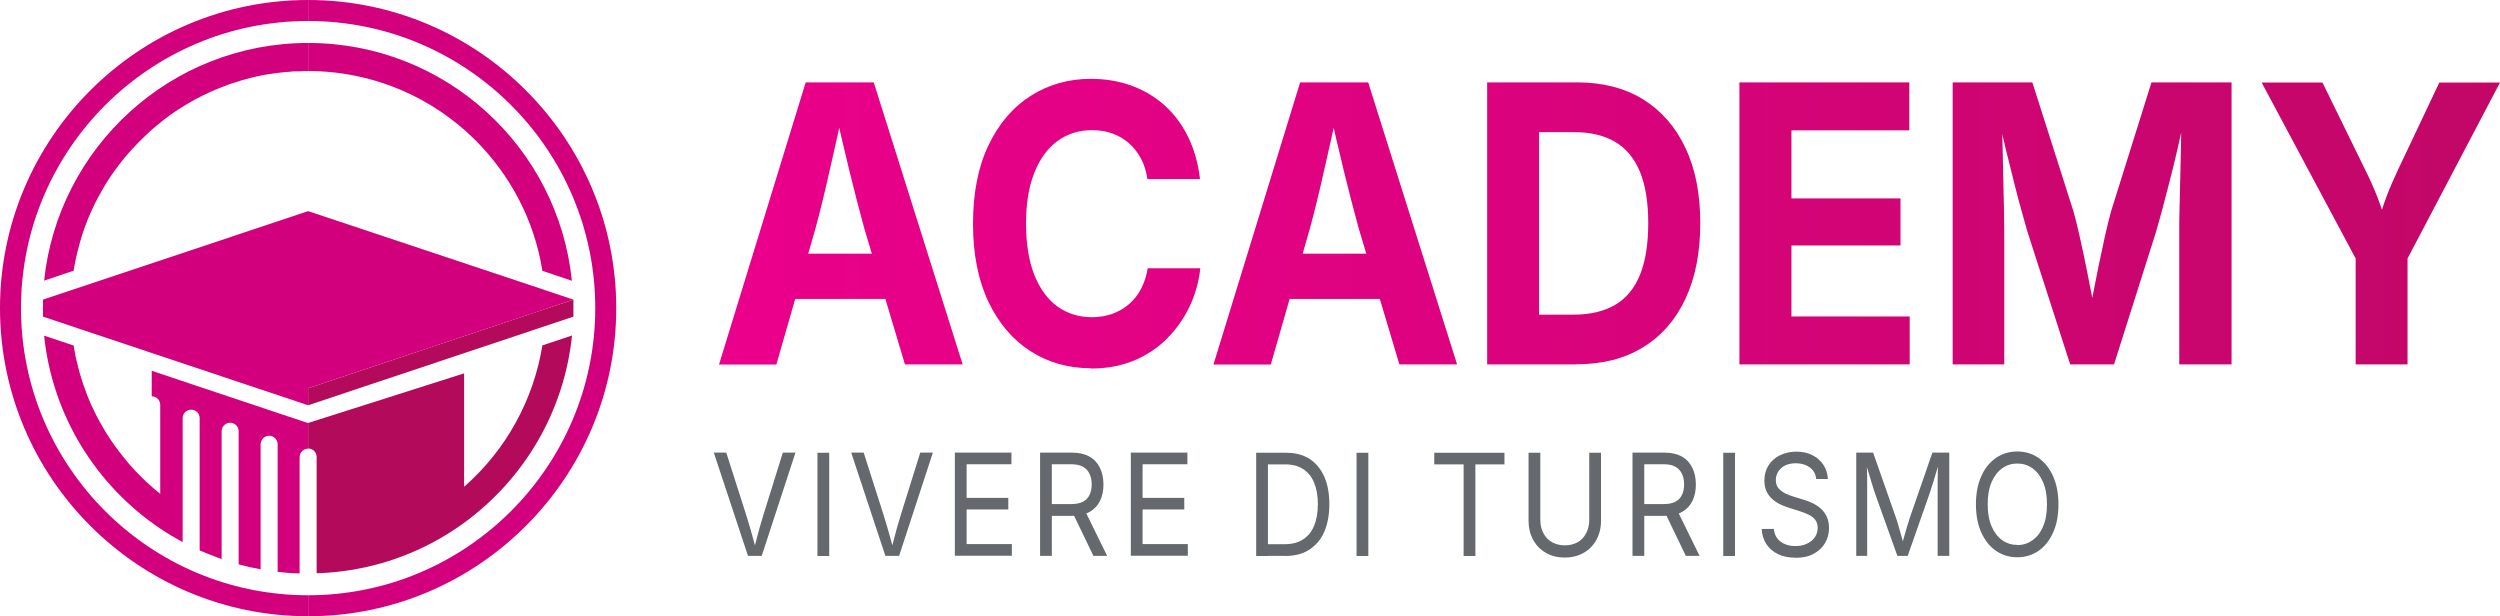 <svg xmlns="http://www.w3.org/2000/svg" xmlns:xlink="http://www.w3.org/1999/xlink" id="Layer_2" data-name="Layer 2" viewBox="0 0 176.31 43.47"><defs><style>      .cls-1 {        fill: #b40a5c;      }      .cls-2 {        fill: #d2007d;      }      .cls-3 {        fill: #65696d;      }      .cls-4 {        fill: url(#linear-gradient);      }    </style><linearGradient id="linear-gradient" x1="1674.68" y1="-1292.73" x2="1675.68" y2="-1292.73" gradientTransform="translate(-279273.71 -215601.26) scale(166.79 -166.79)" gradientUnits="userSpaceOnUse"><stop offset="0" stop-color="#ec008c"></stop><stop offset=".34" stop-color="#dd027f"></stop><stop offset=".98" stop-color="#b6095d"></stop><stop offset="1" stop-color="#b50a5c"></stop></linearGradient></defs><g id="Layer_1-2" data-name="Layer 1"><g><g><path class="cls-2" d="M40.33,19.8l-2.08-.7c-.56-3.56-2.26-6.74-4.7-9.19-3.03-3.03-7.21-4.9-11.82-4.9v-1.98c9.68,0,17.63,7.35,18.6,16.76"></path><path class="cls-1" d="M40.34,23.67c-.56,5.42-3.43,10.15-7.61,13.2-2.93,2.14-6.52,3.44-10.4,3.56v-8.2c0-.33-.26-.6-.6-.6v-1.8l11-3.5v8c2.95-2.58,4.9-6.13,5.52-9.97l2.09-.7Z"></path><path class="cls-2" d="M15.64,39.42c-.52-.18-1.04-.38-1.55-.61l1.55.61Z"></path><path class="cls-2" d="M21.73,3.03v1.98c-.23,0-.46,0-.69.02-.08,0-.15,0-.23,0-.12,0-.24.01-.37.03-.1,0-.2.01-.3.02-.12.01-.24.02-.36.04-.12.01-.24.03-.36.04-.22.03-.44.06-.66.1-.22.04-.44.08-.65.13-.31.07-.61.14-.91.23-.1.03-.2.05-.3.09-.18.05-.37.11-.55.17-.17.06-.35.12-.52.19-.72.27-1.41.59-2.09.95-.18.1-.37.21-.55.32-.05.03-.1.06-.15.09-.16.1-.32.2-.48.3-.16.1-.31.21-.47.32-.02.01-.05.03-.06.04-.21.15-.41.3-.61.46,0,0-.02.01-.03.03-.21.16-.42.34-.62.51-.16.14-.32.28-.47.43-.19.18-.37.36-.55.54-.14.14-.28.29-.42.44-.17.19-.35.39-.51.58-.3.37-.59.74-.86,1.13-.15.21-.29.43-.43.65-.14.22-.28.45-.4.68-.11.19-.21.39-.32.58-.12.24-.24.48-.35.73-.07.16-.14.32-.21.48-.06.13-.11.26-.15.39-.06.13-.1.26-.15.39-.1.28-.2.57-.28.87-.03.11-.06.22-.09.33-.16.58-.29,1.18-.39,1.78l-2.08.7C4.1,10.38,12.06,3.03,21.73,3.03"></path><path class="cls-2" d="M21.73,29.84v1.8c-.33,0-.6.27-.6.6v8.2c-.52-.01-1.04-.05-1.55-.11v-9c0-.33-.27-.6-.6-.6s-.6.27-.6.6v8.82c-.52-.09-1.04-.21-1.55-.35v-9.39c0-.33-.27-.6-.6-.6s-.6.27-.6.6v9.02l-1.55-.61v-9.33c0-.34-.27-.6-.6-.6s-.6.26-.6.6v8.74c-.53-.29-1.06-.6-1.56-.94-4.5-3.02-7.62-7.94-8.21-13.62l2.09.7c0,.07.02.14.03.21.03.18.06.37.1.55.06.25.11.5.18.76.06.24.12.48.2.71.03.09.05.17.08.26.06.17.11.35.18.52.03.1.07.2.11.3.06.17.12.33.19.49.08.21.18.42.28.62.11.23.22.47.34.69.09.17.18.34.28.51.21.38.45.75.69,1.11.11.16.22.32.34.48,0,.01,0,.02.02.02.11.16.23.32.36.47.07.09.14.19.22.28.07.09.15.19.23.28.03.04.06.07.09.11.3.35.62.68.95,1,0,0,0,0,0,0,.15.15.3.29.46.43.01.02.03.03.05.04.07.07.15.13.22.2.16.14.33.28.5.42v-6.28c0-.33-.26-.6-.6-.6v-1.8l11,3.68Z"></path></g><polygon class="cls-1" points="40.44 22.33 21.73 28.58 21.73 27.38 40.44 21.13 40.44 22.33"></polygon><polygon class="cls-2" points="40.44 21.13 38.65 21.73 21.73 27.38 21.73 28.58 3.03 22.33 3.03 21.13 21.73 14.89 40.44 21.13"></polygon><g><path class="cls-2" d="M21.73,41.98c11.16,0,20.25-9.08,20.25-20.25S32.9,1.48,21.73,1.48h0V0h0c11.98,0,21.73,9.75,21.73,21.73s-9.75,21.73-21.73,21.73h0v-1.48h0Z"></path><path class="cls-2" d="M21.73,0v1.48c-11.16,0-20.25,9.08-20.25,20.25s9.08,20.25,20.25,20.25v1.48c-11.98,0-21.73-9.75-21.73-21.73S9.75,0,21.73,0"></path></g><path class="cls-4" d="M50.71,25.7l6.11-19.89h4.8l6.27,19.89h-4.07l-2.87-9.6c-.34-1.24-.69-2.59-1.05-4.06-.36-1.47-.73-3.08-1.12-4.82h.8c-.38,1.75-.74,3.37-1.08,4.85-.33,1.48-.66,2.83-.99,4.04l-2.76,9.6h-4.05ZM54.52,21.08v-3.19h9.55v3.19h-9.55ZM76.94,25.97c-1.59,0-3.01-.4-4.26-1.2-1.25-.8-2.24-1.96-2.97-3.48-.72-1.52-1.09-3.36-1.09-5.51s.36-4.01,1.09-5.53c.73-1.53,1.72-2.69,2.98-3.49,1.26-.8,2.67-1.2,4.24-1.2,1.02,0,1.96.16,2.84.47.88.32,1.66.78,2.34,1.38.68.61,1.24,1.35,1.67,2.22.43.88.72,1.88.85,3h-3.71c-.08-.55-.23-1.04-.46-1.46-.23-.42-.51-.78-.85-1.08-.34-.3-.73-.52-1.17-.68-.44-.16-.92-.23-1.43-.23-.93,0-1.74.26-2.44.77-.7.52-1.25,1.27-1.63,2.25-.39.98-.58,2.18-.58,3.58s.2,2.64.59,3.62c.39.98.94,1.72,1.63,2.22.7.5,1.51.75,2.43.75.51,0,.99-.08,1.42-.23.44-.16.83-.38,1.18-.68.35-.3.64-.66.86-1.09s.39-.91.47-1.45h3.71c-.1.93-.34,1.81-.74,2.66-.4.85-.92,1.6-1.58,2.27-.66.67-1.44,1.19-2.34,1.57-.91.38-1.92.57-3.05.57ZM85.58,25.7l6.11-19.89h4.8l6.27,19.89h-4.07l-2.87-9.6c-.34-1.24-.69-2.59-1.05-4.06-.36-1.47-.73-3.08-1.12-4.82h.8c-.38,1.75-.74,3.37-1.08,4.85-.33,1.48-.66,2.83-.99,4.04l-2.76,9.6h-4.05ZM89.4,21.08v-3.19h9.55v3.19h-9.55ZM108.54,5.81v19.89h-3.66V5.81h3.66ZM111.17,25.7h-4.64v-3.51h4.46c1.15,0,2.12-.23,2.9-.68.78-.45,1.37-1.16,1.76-2.11.39-.95.59-2.17.59-3.66s-.2-2.69-.59-3.64c-.4-.95-.98-1.65-1.75-2.1-.77-.45-1.73-.68-2.88-.68h-4.56v-3.51h4.78c1.79,0,3.34.4,4.63,1.19,1.29.8,2.29,1.94,2.99,3.42.7,1.48,1.05,3.25,1.05,5.32s-.35,3.85-1.05,5.34c-.7,1.49-1.7,2.63-3,3.42-1.3.8-2.86,1.19-4.68,1.19ZM122.67,25.7V5.81h11.98v3.38h-8.31v4.8h7.69v3.32h-7.69v5.01h8.34v3.38h-12ZM137.71,25.7V5.81h5.62l2.91,9.13c.12.43.26.98.41,1.66.16.68.31,1.41.47,2.19.16.78.31,1.54.45,2.28.14.74.25,1.38.34,1.92h-.71c.09-.53.2-1.17.34-1.9.14-.73.29-1.49.45-2.28.16-.78.32-1.52.47-2.2.16-.69.29-1.24.41-1.67l2.86-9.13h5.65v19.89h-3.69v-9.37c0-.44,0-.98.02-1.63.01-.65.03-1.35.05-2.1.02-.75.04-1.51.05-2.27.02-.76.03-1.48.04-2.16h.23c-.15.74-.32,1.5-.5,2.29-.18.79-.37,1.55-.56,2.29-.19.74-.37,1.42-.53,2.04-.17.62-.31,1.13-.43,1.54l-2.97,9.37h-3.09l-3.02-9.37c-.12-.41-.26-.92-.43-1.53-.17-.61-.35-1.28-.53-2.02-.19-.74-.38-1.5-.57-2.29-.19-.79-.37-1.56-.54-2.32h.28c0,.64.02,1.34.04,2.1.02.76.03,1.51.05,2.28.02.76.04,1.47.05,2.12.01.65.02,1.21.02,1.66v9.37h-3.64ZM166.13,25.7v-7.47l-6.63-12.41h4.29l3.03,6.19c.31.62.59,1.24.83,1.86.24.61.49,1.35.74,2.2h-.8c.25-.86.49-1.6.72-2.22.23-.61.5-1.23.79-1.84l2.93-6.19h4.28l-6.52,12.41v7.47h-3.65Z"></path><g><path class="cls-3" d="M52.75,39.2l-2.41-7.28h.88l1.38,4.32c.08.25.18.58.3.99.12.41.26.92.42,1.53h-.16c.16-.62.3-1.13.41-1.54.12-.4.21-.73.29-.98l1.35-4.32h.89l-2.38,7.28h-.96Z"></path><path class="cls-3" d="M58.48,31.93v7.28h-.83v-7.28h.83Z"></path><path class="cls-3" d="M62.44,39.2l-2.41-7.28h.88l1.38,4.32c.08.25.18.58.3.99.12.41.26.92.42,1.53h-.16c.16-.62.3-1.13.41-1.54.12-.4.21-.73.29-.98l1.35-4.32h.89l-2.38,7.28h-.96Z"></path><path class="cls-3" d="M67.34,39.2v-7.28h3.99v.82h-3.16v2.37h2.94v.82h-2.94v2.44h3.19v.82h-4.03Z"></path><path class="cls-3" d="M73.35,39.2v-7.28h2.24c.51,0,.93.1,1.26.29.33.19.57.46.73.8.16.34.24.72.24,1.16s-.08.82-.24,1.15c-.16.33-.4.59-.73.78-.33.19-.75.28-1.26.28h-1.78v-.83h1.74c.35,0,.62-.06.83-.17.21-.11.36-.27.46-.48.1-.21.15-.45.15-.73s-.05-.54-.15-.75c-.1-.21-.25-.38-.46-.5-.21-.12-.49-.18-.84-.18h-1.36v6.46h-.83ZM77.11,39.2l-1.58-3.28h.94l1.61,3.28h-.97Z"></path><path class="cls-3" d="M79.75,39.2v-7.28h3.99v.82h-3.16v2.37h2.94v.82h-2.94v2.44h3.19v.82h-4.03Z"></path><path class="cls-3" d="M89.42,31.93v7.28h-.83v-7.28h.83ZM90.63,39.2h-1.58v-.82h1.53c.53,0,.97-.11,1.32-.34.35-.23.61-.55.78-.97s.26-.93.26-1.52-.09-1.08-.26-1.5c-.17-.42-.43-.74-.76-.96-.34-.22-.76-.34-1.27-.34h-1.64v-.82h1.7c.64,0,1.18.14,1.64.43.45.29.8.71,1.04,1.25.24.54.36,1.19.36,1.94s-.12,1.41-.36,1.96c-.24.55-.6.96-1.06,1.26s-1.03.44-1.7.44Z"></path><path class="cls-3" d="M96.5,31.93v7.28h-.83v-7.28h.83Z"></path><path class="cls-3" d="M101.15,32.75v-.82h4.95v.82h-2.05v6.46h-.83v-6.46h-2.06Z"></path><path class="cls-3" d="M110.36,39.32c-.52,0-.97-.11-1.35-.34-.39-.22-.68-.53-.89-.92s-.32-.83-.32-1.33v-4.8h.83v4.73c0,.35.07.66.21.93.14.27.34.49.6.64s.57.23.92.23.66-.08.92-.23.45-.37.59-.64c.14-.27.21-.58.21-.93v-4.73h.83v4.8c0,.5-.11.94-.32,1.33s-.51.7-.89.92c-.38.22-.83.34-1.35.34Z"></path><path class="cls-3" d="M115.13,39.2v-7.28h2.24c.51,0,.93.1,1.26.29.33.19.57.46.73.8.16.34.24.72.24,1.16s-.08.82-.24,1.15c-.16.33-.4.59-.73.78-.33.19-.75.28-1.26.28h-1.78v-.83h1.74c.35,0,.62-.06.83-.17.21-.11.36-.27.46-.48.1-.21.15-.45.15-.73s-.05-.54-.15-.75c-.1-.21-.25-.38-.46-.5-.21-.12-.49-.18-.84-.18h-1.36v6.46h-.83ZM118.89,39.2l-1.58-3.28h.94l1.61,3.28h-.97Z"></path><path class="cls-3" d="M122.36,31.93v7.28h-.83v-7.28h.83Z"></path><path class="cls-3" d="M126.62,39.33c-.47,0-.88-.08-1.23-.25-.35-.17-.62-.41-.82-.71-.2-.3-.31-.66-.33-1.07h.86c.02.27.11.5.25.68.14.18.33.31.55.4.22.09.46.13.72.13.3,0,.56-.05.8-.16s.42-.26.56-.45.21-.42.21-.68c0-.23-.06-.42-.18-.57-.12-.15-.28-.27-.47-.36s-.41-.18-.65-.25l-.79-.25c-.53-.17-.94-.4-1.23-.71s-.44-.71-.44-1.19c0-.41.1-.77.3-1.08.2-.31.47-.55.81-.71s.72-.25,1.14-.25.81.08,1.14.25.59.4.78.69c.19.29.29.62.31.99h-.82c-.04-.35-.19-.63-.46-.82-.27-.19-.59-.29-.98-.29-.28,0-.53.05-.74.15-.21.1-.38.24-.49.42-.12.18-.18.38-.18.61,0,.25.07.46.21.61.14.15.31.27.5.36.19.09.37.15.53.2l.65.2c.18.05.37.12.58.21s.42.21.61.36c.19.15.35.34.48.58.12.23.19.52.19.86,0,.4-.09.75-.28,1.07s-.46.57-.81.76-.78.28-1.29.28Z"></path><path class="cls-3" d="M130.91,39.2v-7.28h1.19l1.61,4.59c.04.11.08.24.13.4.05.16.1.34.15.53.05.19.11.38.16.56.05.19.09.36.13.52h-.18c.04-.15.09-.32.14-.5.05-.18.1-.37.16-.56.05-.19.11-.37.16-.53s.09-.3.13-.42l1.59-4.59h1.19v7.28h-.82v-4.16c0-.15,0-.32,0-.51,0-.19,0-.39,0-.61,0-.21,0-.43.01-.64,0-.22,0-.43.01-.63h.07c-.06.22-.13.45-.2.69-.07.23-.14.46-.2.67-.07.22-.13.42-.19.59s-.11.33-.15.44l-1.46,4.16h-.73l-1.49-4.16c-.04-.11-.09-.26-.15-.43-.06-.17-.12-.37-.18-.58-.07-.21-.13-.44-.2-.67-.07-.24-.14-.47-.22-.71h.08c0,.18.01.38.02.59,0,.21,0,.43.01.64,0,.22,0,.43,0,.62,0,.2,0,.38,0,.54v4.16h-.8Z"></path><path class="cls-3" d="M142.27,39.3c-.56,0-1.06-.15-1.5-.45-.44-.3-.78-.73-1.04-1.29-.25-.56-.38-1.22-.38-1.99s.13-1.44.38-1.99c.25-.56.6-.99,1.04-1.29.44-.3.94-.45,1.5-.45s1.06.15,1.49.45.78.73,1.03,1.29c.25.56.38,1.22.38,1.99s-.12,1.43-.38,1.99c-.25.56-.59.99-1.03,1.29-.44.3-.93.45-1.49.45ZM142.27,38.44c.39,0,.74-.11,1.06-.33.31-.22.57-.54.75-.97.19-.43.28-.95.28-1.57s-.09-1.15-.28-1.58c-.19-.43-.44-.75-.75-.97-.31-.22-.67-.33-1.06-.33s-.75.11-1.06.33-.57.55-.75.97c-.19.43-.28.95-.28,1.57s.09,1.14.28,1.57.44.75.75.97.67.33,1.06.33Z"></path></g></g></g></svg>